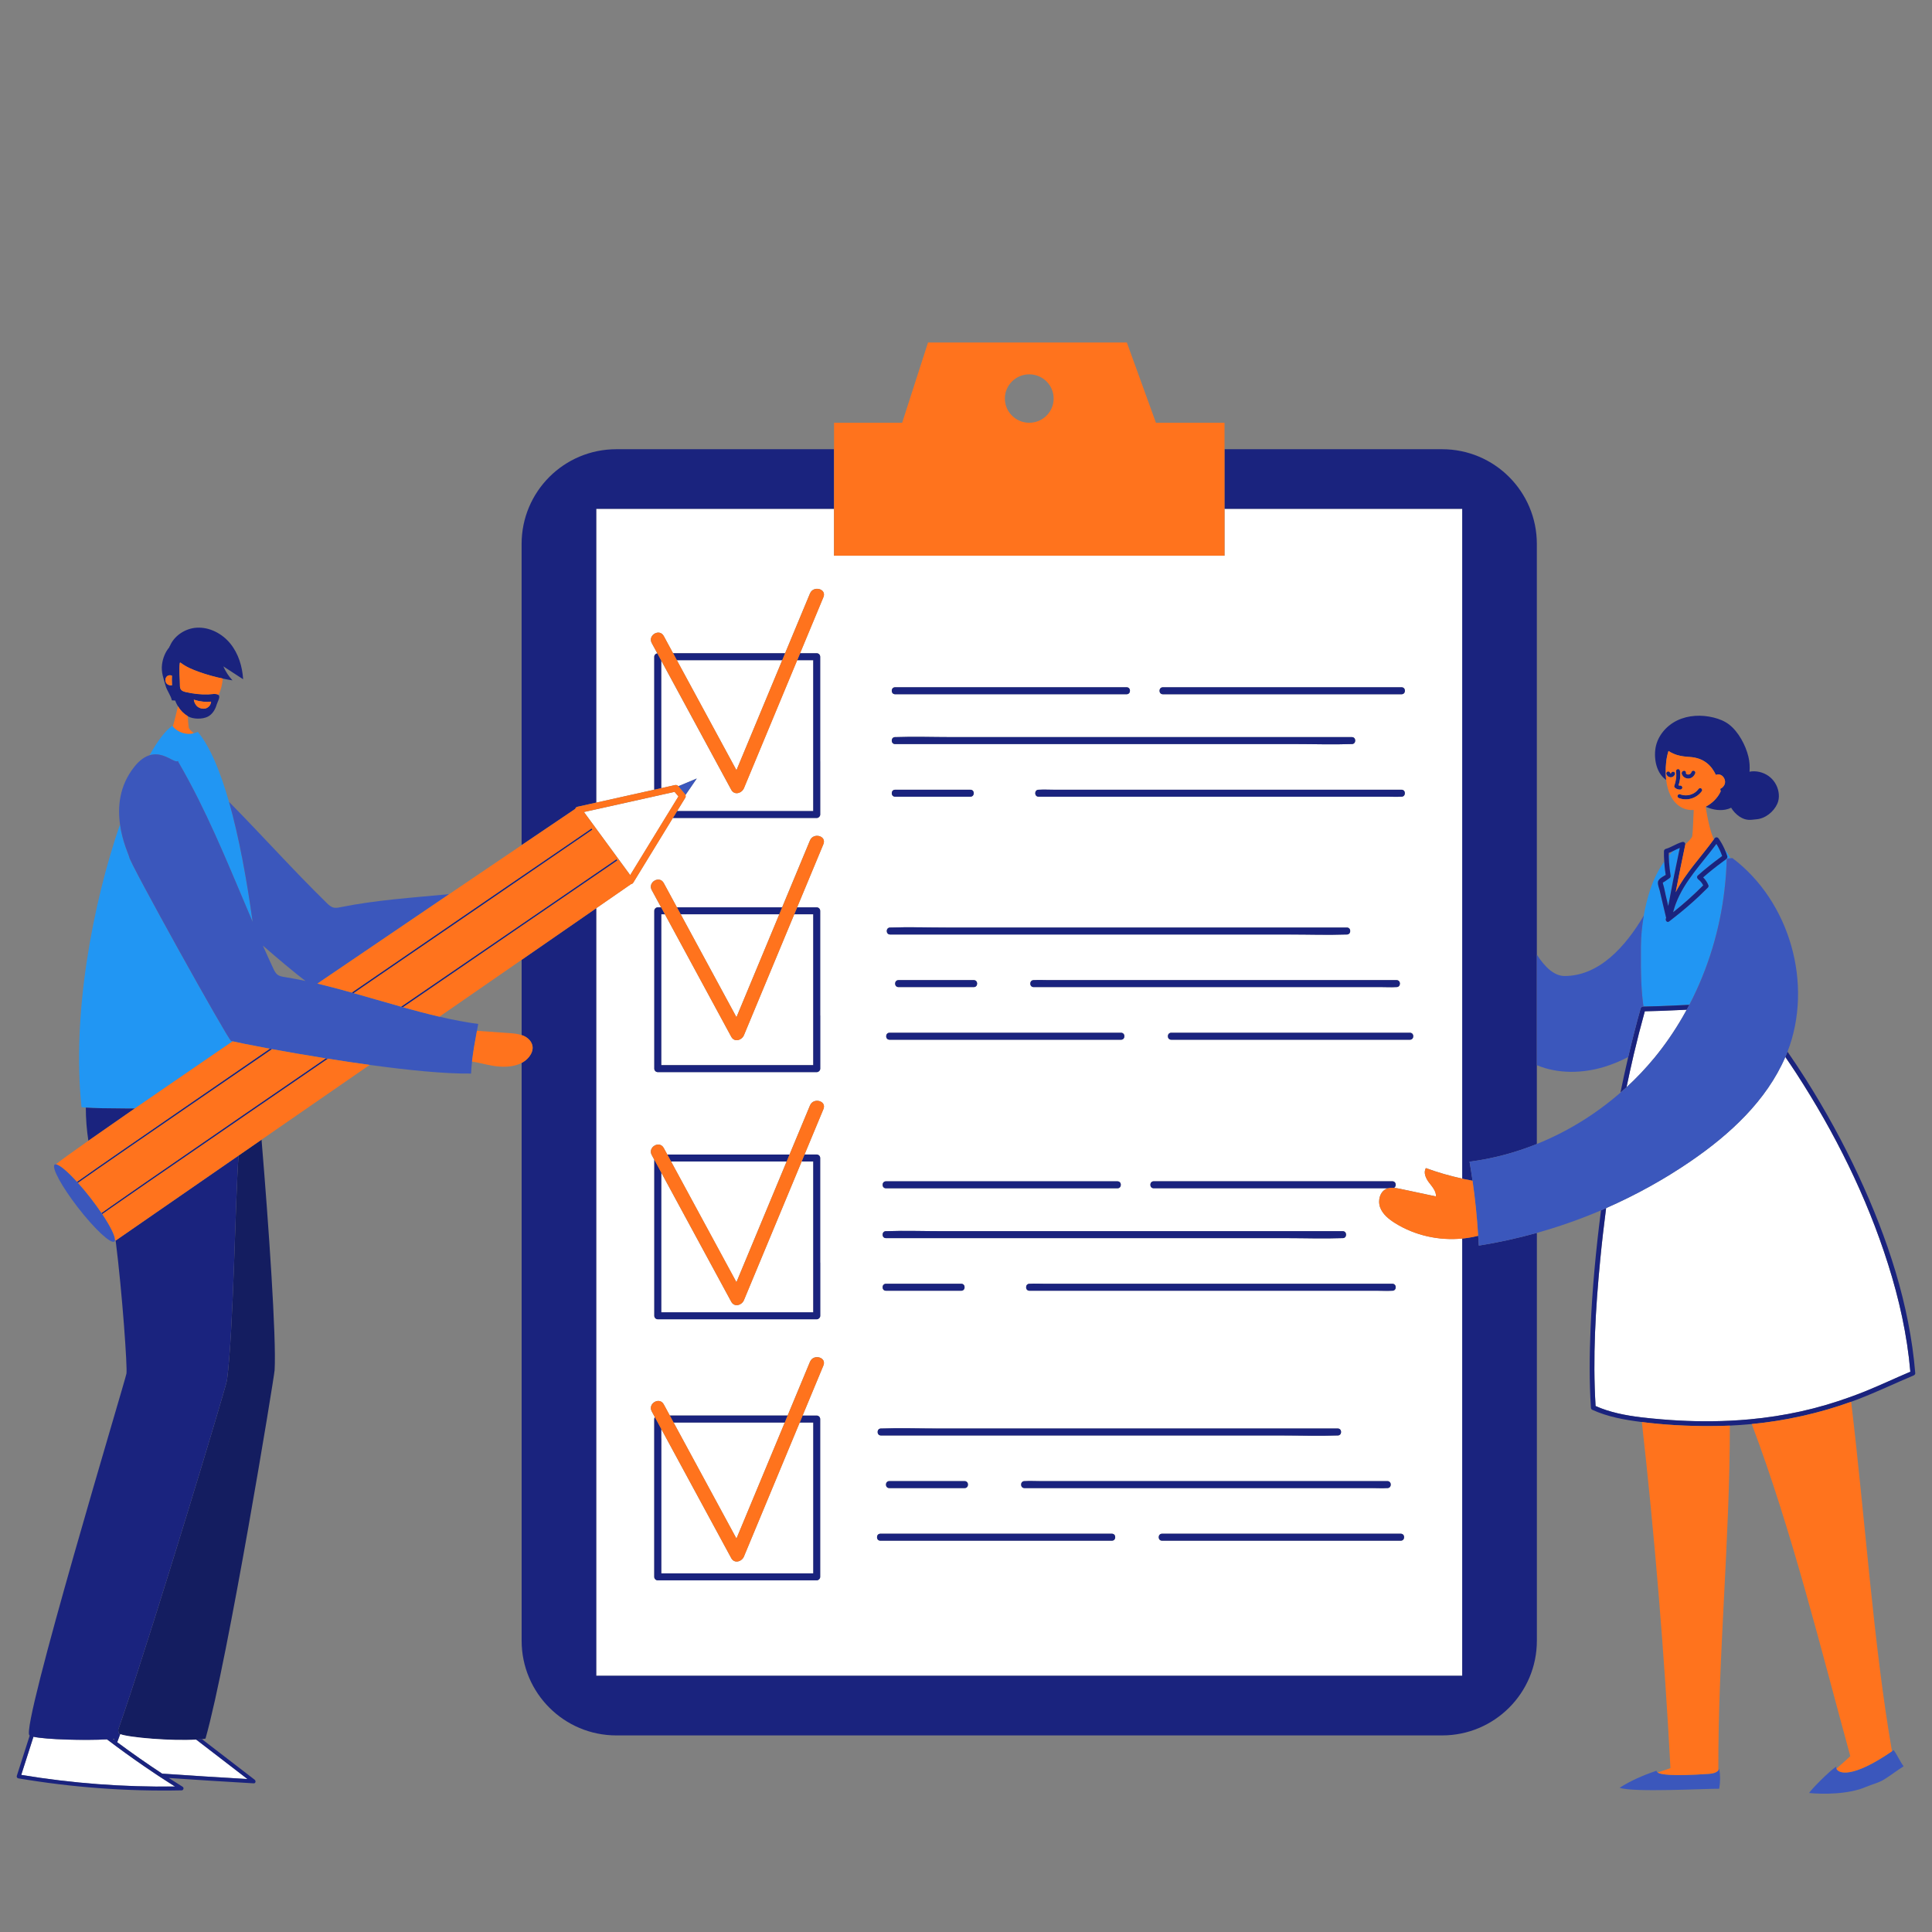 <svg xmlns="http://www.w3.org/2000/svg" id="a" viewBox="0 0 525 525"><rect x="0" y="0" width="525" height="525" fill="#808080" stroke="none"/><g><path d="M71.06,309.7l-6.23,4.31c-.91,11.51-1.36,47.65-3.15,61.05-.23,1.76-19.1,64.27-28.16,90.92-.49,1.45-.96,2.8-1.39,4.03,.01,.38,.05,.67,.11,.85,.03,.11,.07,.19,.12,.23,.07,.05,.18,.1,.3,.15,2.32,.93,14.01,1.92,20.66,1.49,.27-.02,.53-.04,.78-.06,.26-.02,.51-.05,.76-.08,.35-.04,.68-.09,.98-.14,6.07-21.29,18.67-98.18,18.78-100.11,.52-8.69-1.65-39.82-3.55-62.63Z" style="fill:#141d60;"></path><g><path d="M35.11,232.92c-.05-.48-1.84-4.09-2.51-8.89-7.33,21.35-13.13,51.45-10.45,76.82,.28,.05,.68,.09,1.17,.12,2.12,.16,6.09,.23,10.91,.24,.78,0,1.58,0,2.4,0,6.45-4.45,13.96-9.61,22.04-15.13,1.47-1.01,2.96-2.03,4.47-3.05l.08-.06c-.25-.06-.4-.1-.44-.12-.94-.51-27.51-48.26-27.67-49.94Z" style="fill:#2196f3;"></path><path d="M53.75,198.87c-.36,.18-.73,.3-1.12,.39-2.04,.49-4.37-.24-5.68-1.89-.04-.05-.09-.09-.13-.15-1.86,1.29-3.99,4.08-6.19,8.02,1.3-.4,2.5-.26,3.56,.07,.03,0,.05,.02,.08,.03,2.03,.65,3.51,1.97,4.1,1.46l.1,.3c1.04,1.78,2.03,3.58,3,5.39,6.56,12.26,11.7,25.23,17.18,38.04-1.59-11.44-3.69-23.01-6.42-32.62-2.34-8.23-5.14-15.02-8.48-19.04Z" style="fill:#2196f3;"></path><path d="M468.6,230.65c.3,.66,.56,1.33,.78,2.03,.09,.29-.07,.57-.3,.73-.37,.26-.72,.55-1.09,.82-1.79,1.32-3.52,2.7-5.19,4.16,.62,.61,1.09,1.31,1.44,2.16,.09,.21-.02,.48-.17,.63-.74,.76-1.5,1.5-2.27,2.22-2.19,2.07-4.48,4.03-6.86,5.88-.46,.36-.92,.73-1.39,1.09-.6,.45-1.18-.42-.8-.96-.29-1.21-.57-2.43-.86-3.64-.3-1.28-.6-2.55-.9-3.83-.05-.19-.12-.42-.2-.67-.03-.1-.06-.21-.09-.31-.17-.59-.3-1.23-.06-1.68,.21-.4,.64-.73,1.11-1.03,.05-.03,.11-.07,.16-.1,.25-.15,.5-.29,.72-.43-.05-.34-.1-.67-.14-1-.01-.09-.02-.17-.04-.26-.1-.78-.17-1.56-.22-2.34-1.64,2.31-2.9,4.91-3.79,7.6-.76,2.3-1.34,4.66-1.76,7.04-.5,2.82-.77,5.68-.79,8.54-.06,7.96,.11,11.99,.7,16.2,2.95-.04,5.9-.16,8.85-.3,1.21-.06,2.42-.12,3.62-.18,5.08-9.72,8.3-20.41,9.56-31.32,.17-1.43,.3-2.86,.4-4.3,.09-1.37,.16-2.73,.19-4.1l1.04-.1c-.49-.88-1.04-1.74-1.67-2.57Z" style="fill:#2196f3;"></path><path d="M454.91,246.98c-.09,.3-.18,.6-.26,.9,.09-.07,.18-.14,.27-.21,1.29-1.03,2.56-2.09,3.79-3.19,1.41-1.26,2.79-2.56,4.12-3.9-.32-.64-.77-1.2-1.35-1.64-.31-.24-.48-.71-.13-1.02,1.98-1.76,4.06-3.41,6.2-4.98,.15-.11,.29-.22,.44-.33-.39-1.17-.91-2.27-1.57-3.31-.05,.07-.1,.13-.14,.2-3.81,5.12-8.51,9.86-10.81,15.86-.2,.53-.38,1.07-.55,1.62Z" style="fill:#2196f3;"></path><path d="M453.54,234.37c.09,1.18,.23,2.35,.41,3.53,.05,.31-.03,.55-.3,.73-.42,.29-.83,.57-1.24,.86-.51,.35-.67,.22-.49,.77,.3,.93,.46,1.94,.68,2.89l.6,2.54c.04,.16,.08,.33,.12,.49,.03-.17,.07-.34,.1-.52,.41-2.16,.8-4.32,1.23-6.48,.52-2.63,1.07-5.26,1.62-7.89,.03-.12,.05-.25,.08-.37,.04-.18,.07-.36,.11-.55-.59,.25-1.16,.54-1.74,.82-.44,.43-.86,.89-1.26,1.36,0,.49,.03,.97,.06,1.45,0,.12,.01,.23,.02,.35Z" style="fill:#2196f3;"></path></g><g><path d="M179.68,183.75v30.42l3.72-.83c.29-.07,.66-.02,.86,.23l.07,.08,5.01-2.1-3.08,4.49c.09,.24,.1,.5-.05,.74l-1.76,2.87-.46,.75h36.99v-41h-4.37c-4.82,11.59-9.64,23.18-14.46,34.76-.58,1.39-2.59,2.03-3.45,.45-6.34-11.71-12.68-23.42-19.03-35.12v4.25Z" style="fill:#fff;"></path><path d="M212.56,179.4h-28.64l16.2,29.9c4.15-9.97,8.29-19.93,12.44-29.9Z" style="fill:#fff;"></path><path d="M211.76,248.45h-26.79c5.05,9.32,10.1,18.65,15.15,27.97,3.88-9.32,7.76-18.65,11.64-27.97Z" style="fill:#fff;"></path><path d="M215.82,248.45c-4.55,10.94-9.11,21.89-13.66,32.83-.58,1.39-2.59,2.03-3.45,.45l-18.03-33.29h-1v41h41.31v-41h-5.17Z" style="fill:#fff;"></path><path d="M202.16,353.29c-.58,1.39-2.59,2.03-3.45,.45-6.34-11.71-12.68-23.42-19.03-35.12v38h41.31v-41h-3.16c-5.23,12.56-10.45,25.12-15.68,37.68Z" style="fill:#fff;"></path><path d="M213.77,315.62h-31.43c5.92,10.94,11.85,21.88,17.77,32.81,4.55-10.94,9.1-21.88,13.65-32.81Z" style="fill:#fff;"></path><path d="M202.16,422.96c-.58,1.39-2.59,2.03-3.45,.45-6.34-11.71-12.68-23.42-19.03-35.12v39.26h41.31v-41h-3.69c-5.05,12.14-10.1,24.27-15.15,36.41Z" style="fill:#fff;"></path><path d="M213.25,386.55h-30.22c5.7,10.52,11.39,21.03,17.09,31.55,4.38-10.52,8.75-21.03,13.13-31.55Z" style="fill:#fff;"></path><path d="M332.74,151h-106.11v-12.74h-64.61v79.84c5.26-1.17,10.51-2.34,15.77-3.51v-36.13c0-.47,.37-.86,.83-.92-.51-.93-1.01-1.87-1.52-2.8-1.16-2.14,2.1-4.04,3.26-1.91,.84,1.56,1.69,3.12,2.53,4.68h30.45c2.26-5.42,4.51-10.84,6.77-16.27,.92-2.21,4.57-1.24,3.64,1-2.12,5.09-4.23,10.18-6.35,15.26h4.53c.51,0,.94,.43,.94,.94v42.89c0,.26-.1,.46-.24,.6-.01,.02-.03,.04-.04,.06-.02,.02-.04,.03-.07,.05-.15,.13-.34,.23-.6,.23h-39.09c-3.58,5.85-7.17,11.71-10.75,17.56-.16,.26-.38,.38-.62,.42l-9.44,6.53v208.59h235.33v-118.82c-6.32,.62-12.87-.82-18.25-4.19-1.69-1.06-3.35-2.39-4.05-4.25-.7-1.86-.08-4.33,1.76-5.1,.13-.05,.26-.09,.39-.13h-63.69c-1.22,0-1.21-1.89,0-1.89h64.86c1.04,0,1.18,1.38,.44,1.78,.55,.05,1.11,.16,1.65,.27,3.25,.69,6.51,1.38,9.76,2.07,.07-1.43-1-2.62-1.88-3.76-.87-1.14-1.61-2.72-.86-3.94,3.22,1.18,6.52,2.13,9.88,2.86V138.26h-64.61v12.74Zm-108.99,220.05c-1.89,4.54-3.78,9.08-5.66,13.61h3.84c.51,0,.94,.43,.94,.94v42.89c0,.26-.1,.46-.24,.6-.01,.02-.03,.04-.04,.06-.02,.02-.04,.03-.07,.05-.15,.13-.34,.23-.6,.23h-43.2c-.51,0-.94-.43-.94-.94v-42.89c0-.18,.07-.35,.17-.5-.28-.52-.57-1.05-.85-1.57-1.16-2.14,2.1-4.04,3.26-1.91,.55,1.01,1.09,2.02,1.64,3.03h32.03c2.03-4.87,4.05-9.75,6.08-14.62,.92-2.21,4.57-1.24,3.64,1Zm0-69.67c-1.71,4.12-3.43,8.23-5.14,12.35h3.32c.51,0,.94,.43,.94,.94v42.89c0,.26-.1,.46-.24,.6-.01,.02-.03,.04-.04,.06-.02,.02-.04,.03-.07,.05-.15,.13-.34,.23-.6,.23h-43.2c-.51,0-.94-.43-.94-.94v-42.43c-.23-.42-.46-.84-.69-1.27-1.16-2.14,2.1-4.04,3.26-1.91l.96,1.77h33.24c1.85-4.45,3.7-8.9,5.56-13.35,.92-2.21,4.57-1.24,3.64,1Zm0-72.01c-2.38,5.73-4.77,11.46-7.15,17.19h5.33c.51,0,.94,.43,.94,.94v42.89c0,.26-.1,.46-.24,.6-.01,.02-.03,.04-.04,.06-.02,.02-.04,.03-.07,.05-.15,.13-.34,.23-.6,.23h-43.2c-.51,0-.94-.43-.94-.94v-42.89c0-.51,.43-.94,.94-.94h.92l-2.55-4.7c-1.16-2.14,2.1-4.04,3.26-1.91,1.19,2.2,2.39,4.41,3.58,6.61h28.6c2.52-6.07,5.05-12.13,7.57-18.2,.92-2.21,4.57-1.24,3.64,1Zm19.48-42.61h62.91c1.22,0,1.21,1.89,0,1.89h-62.91c-1.22,0-1.21-1.89,0-1.89Zm0,13.54c.07,0,.14,0,.2,0,4.99-.18,10.03,0,15.03,0h108.89c1.22,0,1.21,1.89,0,1.89-.07,0-.14,0-.2,0-4.99,.18-10.03,0-15.03,0h-108.89c-1.22,0-1.21-1.89,0-1.89Zm127.77,14.3h9.84c1.22,0,1.21,1.89,0,1.89-.05,0-.11,0-.16,0-1.27,.08-2.58,0-3.85,0h-94.61c-1.22,0-1.21-1.89,0-1.89,.05,0,.11,0,.16,0,1.27-.08,2.58,0,3.85,0h84.77Zm-127.77,0h20.46c1.22,0,1.21,1.89,0,1.89h-20.46c-1.22,0-1.21-1.89,0-1.89Zm-1.35,37.45c.07,0,.14,0,.2,0,4.99-.18,10.03,0,15.03,0h108.89c1.22,0,1.21,1.89,0,1.89-.07,0-.14,0-.2,0-4.99,.18-10.03,0-15.03,0h-108.89c-1.22,0-1.21-1.89,0-1.89Zm22.74,16.18h-20.46c-1.22,0-1.21-1.89,0-1.89h20.46c1.22,0,1.21,1.89,0,1.89Zm-22.9,12.41h62.91c1.22,0,1.21,1.89,0,1.89h-62.91c-1.22,0-1.21-1.89,0-1.89Zm-.97,40.38h62.91c1.22,0,1.21,1.89,0,1.89h-62.91c-1.22,0-1.21-1.89,0-1.89Zm-1.35,67.17c.07,0,.14,0,.2,0,4.99-.18,10.03,0,15.03,0h108.89c1.22,0,1.21,1.89,0,1.89-.07,0-.14,0-.2,0-4.99,.18-10.03,0-15.03,0h-108.89c-1.22,0-1.21-1.89,0-1.89Zm1.35-39.33h20.46c1.22,0,1.21,1.89,0,1.89h-20.46c-1.22,0-1.21-1.89,0-1.89Zm21.38,55.51h-20.46c-1.22,0-1.21-1.89,0-1.89h20.46c1.22,0,1.21,1.89,0,1.89Zm40.01,14.3h-62.91c-1.22,0-1.21-1.89,0-1.89h62.91c1.22,0,1.21,1.89,0,1.89Zm-13.91-14.3h-9.84c-1.22,0-1.21-1.89,0-1.89,.05,0,.11,0,.16,0,1.27-.08,2.58,0,3.85,0h94.61c1.22,0,1.21,1.89,0,1.89-.05,0-.11,0-.16,0-1.27,.08-2.58,0-3.85,0h-84.77Zm92.41,14.3h-64.86c-1.22,0-1.21-1.89,0-1.89h64.86c1.22,0,1.21,1.89,0,1.89Zm-2.27-69.81c1.22,0,1.21,1.89,0,1.89-.05,0-.11,0-.16,0-1.27,.08-2.58,0-3.85,0h-94.61c-1.22,0-1.21-1.89,0-1.89,.05,0,.11,0,.16,0,1.27-.08,2.58,0,3.85,0h94.61Zm-55.51-14.3h42.01c1.22,0,1.21,1.89,0,1.89-.07,0-.14,0-.2,0-4.99,.18-10.03,0-15.03,0h-108.89c-1.22,0-1.21-1.89,0-1.89,.07,0,.14,0,.2,0,4.99-.18,10.03,0,15.03,0h66.88Zm-32.14-66.33h-9.84c-1.22,0-1.21-1.89,0-1.89,.05,0,.11,0,.16,0,1.27-.08,2.58,0,3.85,0h94.61c1.22,0,1.21,1.89,0,1.89-.05,0-.11,0-.16,0-1.27,.08-2.58,0-3.85,0h-84.77Zm92.41,14.3h-64.86c-1.22,0-1.21-1.89,0-1.89h64.86c1.22,0,1.21,1.89,0,1.89Zm-2.27-95.76c1.22,0,1.21,1.89,0,1.89h-64.86c-1.22,0-1.21-1.89,0-1.89h64.86Z" style="fill:#fff;"></path><path d="M32.66,471.23c-.27,.73-.54,1.46-.81,2.19,3.98,2.97,8.06,5.81,12.21,8.54,7.73,.53,15.46,1.03,23.19,1.47-4.64-3.57-9.29-7.15-13.93-10.72-6.65,.43-18.33-.56-20.66-1.49Z" style="fill:#fff;"></path><path d="M42.81,482.41c-.3-.2-.59-.39-.89-.59-3.54-2.37-7.02-4.82-10.44-7.36-.15-.11-.29-.22-.44-.33-.15-.11-.29-.22-.44-.33-.51-.38-1.01-.76-1.52-1.14-6.01,.32-16.48,.07-19.99-.71-.35,1.11-.71,2.21-1.06,3.32-.75,2.35-1.51,4.7-2.26,7.05,13.81,2.3,27.8,3.35,41.79,3.16-1.29-.81-2.57-1.64-3.85-2.47-.3-.2-.6-.39-.9-.59Z" style="fill:#fff;"></path><path d="M171.26,237.81c.35-.58,.71-1.15,1.06-1.73,2.82-4.6,5.63-9.2,8.45-13.8l.58-.94,.58-.94,2.44-3.98c-.35-.41-.7-.83-1.05-1.24l-2.73,.61-.9,.2-.94,.21-.94,.21c-5.26,1.17-10.51,2.34-15.77,3.51l-.19,.04-.19,.04-2.97,.66c.33,.45,.67,.91,1,1.36,.66,.9,1.31,1.79,1.97,2.69,.06,.09,.13,.17,.19,.26l.19,.26c3.08,4.2,6.15,8.39,9.23,12.59Z" style="fill:#fff;"></path><path d="M513.05,343.48c-5.79-18.34-14.51-35.77-24.97-51.89-.96-1.47-1.95-2.93-2.94-4.38-5.11,11.87-15.07,21.06-25.78,28.38-7.21,4.93-14.9,9.17-22.91,12.69-.6,4.65-1.14,9.3-1.59,13.96-1.28,13.2-2.08,26.58-1.27,39.84,3.85,1.72,8.14,2.55,12.41,3.07,1.87,.23,3.74,.4,5.55,.55,6.17,.52,12.35,.67,18.51,.37,1.82-.09,3.65-.21,5.47-.38,4.64-.43,9.26-1.14,13.84-2.15,4.58-1.01,9.08-2.35,13.49-3.94,1.31-.48,2.62-.97,3.92-1.49,4.16-1.68,8.21-3.6,12.34-5.35-.85-9.95-3.05-19.76-6.06-29.27Z" style="fill:#fff;"></path><path d="M449.54,287.48c2.89-3.5,5.46-7.25,7.72-11.17,.37-.64,.73-1.29,1.09-1.94-.94,.05-1.87,.09-2.81,.13-2.86,.14-5.72,.25-8.58,.3-.04,.14-.07,.28-.11,.42-1.03,3.71-1.99,7.45-2.87,11.2-.71,3-1.37,6-1.99,9.02,2.7-2.48,5.23-5.15,7.55-7.97Z" style="fill:#fff;"></path></g><g><path d="M401.68,335.8c-1.3,.34-2.61,.57-3.95,.72-.06,0-.13,.01-.19,.02-.06,0-.13,.01-.19,.02v118.82H162.02V246.8l-.19,.13-.19,.13-19.89,13.76v20.46c.18,.06,.36,.11,.54,.19,1.22,.54,2.29,1.62,2.43,2.94,.11,.98-.31,1.96-.92,2.74-.57,.72-1.27,1.28-2.05,1.69v157c0,14.22,11.52,25.74,25.74,25.74h224.4c14.22,0,25.74-11.52,25.74-25.74v-110.82c-5.19,1.45-10.46,2.61-15.78,3.46-.04-.89-.11-1.79-.17-2.68Z" style="fill:#1a237e;"></path><path d="M391.89,122.07h-59.15v16.19h64.61v182.04c.06,.01,.13,.02,.19,.04,.06,.01,.13,.02,.19,.04,.8,.17,1.61,.33,2.42,.47-.25-1.73-.52-3.45-.82-5.17,6.29-.81,12.43-2.46,18.29-4.81V147.81c0-14.22-11.52-25.74-25.74-25.74Z" style="fill:#1a237e;"></path><path d="M156.36,219.66c.09-.2,.27-.37,.56-.43,1.1-.24,2.19-.49,3.29-.73l1.43-.32,.19-.04,.19-.04v-79.84h64.61v-16.19h-59.15c-14.22,0-25.74,11.52-25.74,25.74v81.84c7.77-5.26,13.08-8.84,14.52-9.81,.02-.06,.05-.12,.09-.17Z" style="fill:#1a237e;"></path><path d="M222.88,206.9v-28.44c0-.51-.43-.94-.94-.94h-4.53c-.13,.31-.26,.63-.39,.94-.13,.31-.26,.63-.39,.94h4.37v41h-36.99c-.19,.31-.39,.63-.58,.94l-.58,.94h39.09c.26,0,.45-.1,.6-.23,.02-.02,.05-.03,.07-.05,.02-.02,.03-.04,.04-.06,.14-.15,.24-.34,.24-.6v-14.45Z" style="fill:#1a237e;"></path><path d="M179.68,214.17v-34.67l-.05-.09c-.1-.19-.21-.39-.31-.58-.07-.12-.13-.24-.2-.36l-.5-.92c-.46,.06-.83,.45-.83,.92v36.13l.94-.21,.94-.21Z" style="fill:#1a237e;"></path><path d="M193.34,179.4h19.23c.13-.31,.26-.63,.39-.94,.13-.31,.26-.63,.39-.94h-30.45c.17,.31,.34,.63,.51,.94,.17,.31,.34,.63,.51,.94h9.41Z" style="fill:#1a237e;"></path><path d="M222.88,275.95v-28.44c0-.51-.43-.94-.94-.94h-5.33c-.13,.31-.26,.63-.39,.94-.13,.31-.26,.63-.39,.94h5.17v41h-41.31v-41h1c-.17-.31-.34-.63-.51-.94l-.51-.94h-.92c-.51,0-.94,.43-.94,.94v42.89c0,.51,.43,.94,.94,.94h43.2c.26,0,.45-.1,.6-.23,.02-.02,.05-.03,.07-.05,.02-.02,.03-.04,.04-.06,.14-.15,.24-.34,.24-.6v-14.45Z" style="fill:#1a237e;"></path><path d="M184.97,248.45h26.79c.13-.31,.26-.63,.39-.94s.26-.63,.39-.94h-28.6c.17,.31,.34,.63,.51,.94s.34,.63,.51,.94Z" style="fill:#1a237e;"></path><path d="M222.88,343.11v-28.44c0-.51-.43-.94-.94-.94h-3.32c-.13,.31-.26,.63-.39,.94s-.26,.63-.39,.94h3.16v41h-41.31v-38c-.31-.58-.63-1.16-.94-1.74-.31-.58-.63-1.16-.94-1.74v42.43c0,.51,.43,.94,.94,.94h43.2c.26,0,.45-.1,.6-.23,.02-.02,.05-.03,.07-.05,.02-.02,.03-.04,.04-.06,.14-.15,.24-.34,.24-.6v-14.45Z" style="fill:#1a237e;"></path><path d="M193.34,315.62h20.44c.13-.31,.26-.63,.39-.94,.13-.31,.26-.63,.39-.94h-33.24c.17,.31,.34,.63,.51,.94,.17,.31,.34,.63,.51,.94h10.99Z" style="fill:#1a237e;"></path><path d="M193.34,386.55h19.91c.13-.31,.26-.63,.39-.94,.13-.31,.26-.63,.39-.94h-32.03c.17,.31,.34,.63,.51,.94,.17,.31,.34,.63,.51,.94h10.3Z" style="fill:#1a237e;"></path><path d="M179.68,390.89v-2.6c-.31-.58-.63-1.16-.94-1.74h0c-.26-.48-.52-.96-.78-1.44-.1,.15-.17,.31-.17,.5v42.89c0,.51,.43,.94,.94,.94h43.2c.26,0,.45-.1,.6-.23,.02-.02,.05-.03,.07-.05,.02-.02,.03-.04,.04-.06,.14-.15,.24-.34,.24-.6v-42.89c0-.51-.43-.94-.94-.94h-3.84c-.13,.31-.26,.63-.39,.94-.13,.31-.26,.63-.39,.94h3.69v41h-41.31v-36.66Z" style="fill:#1a237e;"></path><path d="M243.24,188.65h62.91c1.21,0,1.22-1.89,0-1.89h-62.91c-1.21,0-1.22,1.89,0,1.89Z" style="fill:#1a237e;"></path><path d="M316,188.65h64.86c1.21,0,1.22-1.89,0-1.89h-64.86c-1.21,0-1.22,1.89,0,1.89Z" style="fill:#1a237e;"></path><path d="M241.72,282.53h62.91c1.21,0,1.22-1.89,0-1.89h-62.91c-1.21,0-1.22,1.89,0,1.89Z" style="fill:#1a237e;"></path><path d="M383.13,280.64h-64.86c-1.21,0-1.22,1.89,0,1.89h64.86c1.21,0,1.22-1.89,0-1.89Z" style="fill:#1a237e;"></path><path d="M243.24,202.19h108.89c5,0,10.03,.18,15.03,0,.07,0,.14,0,.2,0,1.21,0,1.22-1.89,0-1.89h-108.89c-5,0-10.03-.18-15.03,0-.07,0-.14,0-.2,0-1.21,0-1.22,1.89,0,1.89Z" style="fill:#1a237e;"></path><path d="M243.24,216.49h20.46c1.21,0,1.22-1.89,0-1.89h-20.46c-1.21,0-1.22,1.89,0,1.89Z" style="fill:#1a237e;"></path><path d="M380.69,216.49c.05,0,.11,0,.16,0,1.21,0,1.22-1.89,0-1.89h-94.61c-1.27,0-2.58-.08-3.85,0-.05,0-.11,0-.16,0-1.21,0-1.22,1.89,0,1.89h94.61c1.27,0,2.58,.08,3.85,0Z" style="fill:#1a237e;"></path><path d="M241.88,253.94h108.89c5,0,10.03,.18,15.03,0,.07,0,.14,0,.2,0,1.21,0,1.22-1.89,0-1.89h-108.89c-5,0-10.03-.18-15.03,0-.07,0-.14,0-.2,0-1.21,0-1.22,1.89,0,1.89Z" style="fill:#1a237e;"></path><path d="M246.69,266.34h-2.54c-1.21,0-1.22,1.89,0,1.89h20.46c1.21,0,1.22-1.89,0-1.89h-17.93Z" style="fill:#1a237e;"></path><path d="M317.71,266.34h-32.82c-1.27,0-2.58-.08-3.85,0-.05,0-.11,0-.16,0-1.21,0-1.22,1.89,0,1.89h94.61c1.27,0,2.58,.08,3.85,0,.05,0,.11,0,.16,0,1.21,0,1.22-1.89,0-1.89h-61.79Z" style="fill:#1a237e;"></path><path d="M240.75,322.9h62.91c1.21,0,1.22-1.89,0-1.89h-62.91c-1.21,0-1.22,1.89,0,1.89Z" style="fill:#1a237e;"></path><path d="M313.51,322.9h63.69c.52-.14,1.06-.16,1.61-.11,.74-.4,.6-1.78-.44-1.78h-64.86c-1.21,0-1.22,1.89,0,1.89Z" style="fill:#1a237e;"></path><path d="M239.23,418.66h62.91c1.21,0,1.22-1.89,0-1.89h-62.91c-1.21,0-1.22,1.89,0,1.89Z" style="fill:#1a237e;"></path><path d="M315.78,418.66h64.86c1.21,0,1.22-1.89,0-1.89h-64.86c-1.21,0-1.22,1.89,0,1.89Z" style="fill:#1a237e;"></path><path d="M240.75,336.45h108.89c5,0,10.03,.18,15.03,0,.07,0,.14,0,.2,0,1.21,0,1.22-1.89,0-1.89h-108.89c-5,0-10.03-.18-15.03,0-.07,0-.14,0-.2,0-1.21,0-1.22,1.89,0,1.89Z" style="fill:#1a237e;"></path><path d="M240.75,350.74h20.46c1.21,0,1.22-1.89,0-1.89h-20.46c-1.21,0-1.22,1.89,0,1.89Z" style="fill:#1a237e;"></path><path d="M316.57,348.85h-32.82c-1.27,0-2.58-.08-3.85,0-.05,0-.11,0-.16,0-1.21,0-1.22,1.89,0,1.89h94.61c1.27,0,2.58,.08,3.85,0,.05,0,.11,0,.16,0,1.21,0,1.22-1.89,0-1.89h-61.79Z" style="fill:#1a237e;"></path><path d="M239.39,390.07h108.89c5,0,10.03,.18,15.03,0,.07,0,.14,0,.2,0,1.21,0,1.22-1.89,0-1.89h-108.89c-5,0-10.03-.18-15.03,0-.07,0-.14,0-.2,0-1.21,0-1.22,1.89,0,1.89Z" style="fill:#1a237e;"></path><path d="M244.2,402.48h-2.54c-1.21,0-1.22,1.89,0,1.89h20.46c1.21,0,1.22-1.89,0-1.89h-17.93Z" style="fill:#1a237e;"></path><path d="M315.22,402.48h-32.82c-1.27,0-2.58-.08-3.85,0-.05,0-.11,0-.16,0-1.21,0-1.22,1.89,0,1.89h94.61c1.27,0,2.58,.08,3.85,0,.05,0,.11,0,.16,0,1.21,0,1.22-1.89,0-1.89h-61.79Z" style="fill:#1a237e;"></path><path d="M54.86,472.58c-.24,.03-.49,.05-.76,.08-.25,.02-.51,.04-.78,.06,4.64,3.57,9.29,7.15,13.93,10.72-7.73-.45-15.46-.94-23.19-1.47-4.15-2.73-8.22-5.58-12.21-8.54,.27-.73,.54-1.46,.81-2.19-.12-.05-.23-.1-.3-.15-.05-.04-.09-.12-.12-.23-.06-.18-.09-.47-.11-.85,.43-1.23,.9-2.57,1.39-4.03,9.06-26.65,27.93-89.16,28.16-90.92,1.79-13.4,2.24-49.54,3.15-61.05l-22.56,15.6-10.84,7.5h0c1.82,14.39,3.22,34.7,2.93,36.16-.47,2.43-28.82,96.25-26.36,98.29,.02,.02,.06,.03,.08,.05-.23,.71-.46,1.43-.69,2.14-.94,2.95-1.89,5.9-2.83,8.84-.08,.25,.1,.6,.37,.65,14.67,2.48,29.54,3.58,44.42,3.27,.53-.01,.71-.71,.27-.98-1.26-.78-2.5-1.57-3.75-2.38,7.68,.52,15.37,1.01,23.06,1.45,.58,.03,.64-.7,.27-.98-4.78-3.68-9.56-7.36-14.34-11.04Zm-49.09,9.73c.75-2.35,1.51-4.7,2.26-7.05,.35-1.11,.71-2.21,1.06-3.32,3.51,.78,13.98,1.03,19.99,.71,.5,.38,1.01,.76,1.52,1.14,.15,.11,.29,.22,.44,.33,.15,.11,.29,.22,.44,.33,3.42,2.54,6.9,5,10.44,7.36,.3,.2,.59,.39,.89,.59,.3,.2,.6,.39,.9,.59,1.27,.84,2.56,1.66,3.85,2.47-13.99,.19-27.99-.86-41.79-3.16Zm25.3-9.8l-.09,.26c-.1-.07-.2-.15-.3-.22,.14-.01,.26-.02,.39-.04Z" style="fill:#1a237e;"></path><path d="M34.22,302.89c.79-.54,1.59-1.1,2.41-1.67-.82,0-1.62,0-2.4,0-4.83-.02-8.8-.09-10.91-.24,0,3.02,.24,6.09,.7,9.02,2.86-2.01,6.3-4.41,10.21-7.11Z" style="fill:#1a237e;"></path><path d="M46.7,190.32c.47,.04,.66,.03,.91,.05,.13,.34,.26,.67,.42,.98,.11,.21,.22,.38,.33,.57,.67,1.12,1.47,1.95,2.65,2.69h0c1.37,.86,4.03,.88,5.47,.13,1.25-.65,2.03-1.95,2.41-3.3,.22-.78,1.09-2.03,.49-2.59h0c-.53-.49-2.14-.17-2.86-.15-2.03,.05-4.06-.17-6.04-.64-.5-.12-1.04-.28-1.33-.7-.24-.35-.26-.81-.26-1.23,.01-1.72-.3-4.16-.03-5.98,.05-.04,.1-.08,.15-.11,.02,.02,.04,.04,.07,.05,1.47,1.13,3.21,1.87,4.97,2.49,2.12,.75,4.29,1.36,6.49,1.82,.87,.18,1.75,.35,2.63,.48-1.03-1.12-1.87-2.41-2.48-3.8,1.79,1.17,3.59,2.33,5.38,3.5-.22-3.48-1.28-6.98-3.48-9.69-2.2-2.71-5.65-4.53-9.15-4.32-3.16,.19-6.21,2.24-7.34,5.13,0,.02,.01,.04,.02,.06-.02,.03-.05,.05-.07,.08,.02-.05,.04-.09,.05-.14-.01-.05-.03-.1-.04-.15l-.09,.38c-1.08,1.29-1.73,2.95-1.94,4.63-.28,2.15,.43,3.84,1.01,5.93,.3,1.09,1.49,2.72,1.66,3.83Zm10.66,.34c0,.3-.09,.59-.23,.84-.23,.43-.62,.77-1.08,.95-.43,.16-.9,.17-1.35,.06-.32-.08-.63-.2-.9-.39-.64-.46-1.04-1.21-1.13-1.99,1.71,.53,3.27,.7,4.69,.53Zm-12.07-6.8c.06-.06,.12-.12,.19-.17,.19-.13,.41-.19,.64-.2,.21,0,.42,.03,.61,.11v.06c-.03,.73-.04,1.46,0,2.19,0,.12,.02,.24,.02,.36-.41,.07-.85,0-1.19-.22-.15-.1-.29-.22-.39-.37-.07-.1-.12-.21-.16-.33-.17-.48-.07-1.06,.27-1.43Z" style="fill:#1a237e;"></path><path d="M26.03,318.04c2.48-1.72,5.6-3.88,9.24-6.39,4.42-3.05,9.6-6.61,15.29-10.52,5.69-3.91,11.9-8.17,18.37-12.61l.18-.12c1.05-.72,2.11-1.45,3.17-2.18,.55-.38,1.1-.75,1.65-1.13-.2-.04-.4-.07-.59-.11-.36,.25-.73,.5-1.09,.75-1.08,.74-2.14,1.47-3.19,2.19l-.13,.09c-7.14,4.9-13.5,9.27-19.1,13.13-5.67,3.9-10.56,7.27-14.65,10.1-3.76,2.6-6.85,4.74-9.27,6.43-2.21,1.54-3.86,2.7-4.95,3.48,.08,.09,.17,.18,.25,.28,1.08-.77,2.72-1.91,4.84-3.38Z" style="fill:#1a237e;"></path><path d="M141.75,238.63c9.66-6.61,16.52-11.3,18.58-12.72,.37-.26,.6-.41,.65-.44l-.12-.17-.12-.17h0c-.22,.15-.43,.3-.65,.45-6.33,4.33-12.44,8.51-18.34,12.54-1.43,.98-2.85,1.95-4.26,2.91-12.77,8.74-24.52,16.78-35.23,24.12-2.28,1.56-4.51,3.09-6.69,4.59,.18,.05,.36,.1,.53,.15,2.4-1.65,4.8-3.29,7.17-4.92,12.95-8.87,25.3-17.33,35.23-24.12,1.11-.76,2.19-1.5,3.24-2.22Z" style="fill:#1a237e;"></path><path d="M72.93,298.28c-.91,.63-1.81,1.24-2.7,1.85-.35,.24-.71,.49-1.06,.73-.81,.56-1.62,1.11-2.41,1.65-11.37,7.81-20.36,14.01-26.97,18.58-4.25,2.94-7.51,5.2-9.77,6.8-1.01,.71-1.82,1.28-2.44,1.73,.07,.1,.14,.21,.21,.31,.59-.42,1.36-.96,2.31-1.62,2.33-1.62,5.69-3.95,9.85-6.83,7.02-4.85,16.31-11.24,26.69-18.36,1.09-.75,2.19-1.5,3.3-2.27,.11-.08,.23-.15,.34-.23,.88-.61,1.77-1.22,2.67-1.83,5.23-3.59,10.66-7.32,16.16-11.09-.2-.03-.41-.06-.61-.1-5.56,3.81-10.75,7.37-15.57,10.68Z" style="fill:#1a237e;"></path><path d="M145.14,249.31c6.84-4.68,12.53-8.58,16.5-11.29l.19-.13c.06-.04,.13-.09,.19-.13,2.11-1.44,3.69-2.53,4.66-3.19,.27-.18,.48-.33,.65-.45l.08-.05,.36-.25-.23-.34-.37,.25-.08,.05c-.22,.15-.43,.3-.65,.45-1.48,1.01-2.95,2.02-4.41,3.02l-.19,.13-.19,.13c-5.71,3.91-11.25,7.69-16.6,11.36-1.1,.76-2.2,1.51-3.29,2.25-4.21,2.88-8.31,5.69-12.29,8.41-7.2,4.93-14.03,9.61-20.49,14.03,.18,.05,.35,.1,.53,.15,7.33-5.02,14.48-9.92,21.12-14.47,3.91-2.68,7.64-5.23,11.12-7.62,1.16-.79,2.29-1.57,3.39-2.32Z" style="fill:#1a237e;"></path><path d="M452.77,211.95c-.08-.66-.12-1.33-.13-1.98-.04-1.98,.14-4.01,.75-5.89,.78,.51,1.74,.91,2.38,1.1,1.1,.32,2.26,.45,3.41,.52,3.75,.24,5.86,2.25,7.09,4.87,.39-.14,.82-.17,1.21-.03,.41,.15,.74,.44,.96,.81,.26,.43,.39,.95,.3,1.45-.09,.5-.38,.93-.78,1.25-.16,.12-.33,.22-.51,.31,.05,.22,.09,.45,.13,.67-.02,.04-.03,.08-.05,.12-.82,1.73-2.3,3.18-4.02,4.06,.09,.04,.17,.09,.26,.12,1.84,.77,3.94,1.09,5.84,.49,.28-.09,.55-.21,.81-.33,.54,.94,1.37,1.79,2.23,2.38,1.89,1.29,3.25,.88,4.6,.77,2.44-.19,4.7-2,5.71-4.21,.36-.79,.48-1.68,.42-2.54-.12-1.77-.97-3.49-2.32-4.65-1.35-1.16-3.18-1.76-4.97-1.63-.22,.02-.45,.05-.67,.11,.1-1.36,.03-2.72-.32-4.15-.75-3.08-2.69-6.71-5.21-8.67-1.25-.97-2.76-1.55-4.29-1.93-3.24-.79-6.78-.65-9.79,.78-3.01,1.44-5.41,4.26-5.94,7.53-.5,3.1,.32,6.93,2.9,8.66Z" style="fill:#1a237e;"></path><path d="M454.96,213.5c-.07,.17,0,.41,.14,.53,.37,.32,.83,.51,1.31,.52,.06,0,.13,0,.19,0,.29-.03,.55-.23,.55-.55,0-.27-.25-.57-.55-.55-.17,.02-.33,0-.48-.05,.42-1.25,.57-2.58,.4-3.89-.04-.29-.22-.55-.55-.55-.27,0-.58,.25-.55,.55,.18,1.35,.01,2.7-.48,3.97h0Z" style="fill:#1a237e;"></path><path d="M454.11,210.07s-.02,.02-.03,.03c-.01,0-.03,.02-.04,.02h-.04s-.01,.01-.02,.01h-.03s-.03-.02-.04-.03l-.03-.03s-.02-.03-.03-.05h0c-.03-.14-.13-.26-.25-.33-.12-.07-.29-.1-.42-.06-.28,.09-.46,.38-.38,.67,.06,.23,.2,.45,.38,.6,.14,.11,.25,.18,.42,.24,.11,.04,.23,.06,.35,.07,.12,0,.25-.01,.36-.04,.12-.03,.24-.08,.34-.15,.1-.07,.2-.14,.28-.24,.11-.14,.18-.25,.24-.42,.05-.12,0-.31-.06-.42-.07-.11-.2-.22-.33-.25-.14-.03-.3-.02-.42,.06l-.11,.09c-.05,.05-.08,.11-.1,.18l-.02,.02,.03-.07s-.03,.06-.05,.09Zm0,.02h0Zm.03-.04s-.01,.02-.02,.03h0l.02-.03Z" style="fill:#1a237e;"></path><path d="M458.48,210.42s-.02,0-.04-.01h0s.02,0,.03,.01Z" style="fill:#1a237e;"></path><path d="M459.26,210.29s.01-.02,.02-.02c0,0-.02,.01-.03,.03h0Z" style="fill:#1a237e;"></path><path d="M457.62,209.43c-.45,.02-.71,.44-.62,.86,.06,.24,.19,.46,.35,.64,.3,.36,.75,.57,1.22,.62,.96,.12,1.8-.59,2.11-1.45,.1-.27-.11-.61-.38-.67-.31-.07-.57,.09-.67,.38,0,.02-.01,.04-.02,.05,0,0,0,0,0,0,0,.01-.02,.03-.02,.03-.03,.06-.07,.12-.11,.18h0s-.04,.06-.06,.08c-.03,.03-.08,.07-.12,.11,.01,0,.01,0-.02,.02h0s-.05,.04-.08,.05c-.03,.02-.07,.04-.1,.05-.02,.01-.12,.04-.04,.02,.08-.02-.02,0-.04,.01-.04,.01-.07,.02-.11,.03h-.09c-.05,.02-.11,0-.16,0h-.02s-.06-.02-.09-.03c-.01,0-.04-.01-.06-.02,.02,0,.02,.02-.03,0h0c-.06-.03-.11-.06-.17-.1-.02-.02-.04-.03-.06-.05-.03-.02-.05-.05-.07-.08h0v-.02c0-.06,.03-.12,.02-.19-.01-.29-.24-.56-.55-.55Zm.25,1.02h0Z" style="fill:#1a237e;"></path><path d="M456.53,215.83c-.28-.11-.6,.12-.67,.38-.08,.31,.1,.57,.38,.67,1.16,.44,2.38,.44,3.5,.08,1.07-.35,2.04-1.03,2.73-1.98,.17-.24,.04-.61-.2-.75-.28-.16-.57-.04-.75,.2-.72,1-1.82,1.56-2.98,1.68-.67,.07-1.36-.02-2.02-.27Z" style="fill:#1a237e;"></path><path d="M469.08,233.42c.23-.16,.39-.44,.3-.73-.21-.7-.48-1.37-.78-2.03-.44-.98-.96-1.92-1.59-2.81-.3-.42-.83-.42-1.12,0-.06,.08-.12,.16-.17,.24-3.43,4.77-7.69,9.14-10.36,14.37,.83-4.3,1.69-8.59,2.6-12.88,0-.03,0-.05,0-.07,0,0,0-.01,0-.02,0-.01,0-.03,0-.04,0-.15-.03-.28-.11-.39-.12-.19-.32-.31-.58-.28-.03,0-.06,0-.09,0,0,0-.02,0-.03,0-.04,.01-.08,.02-.11,.04-.02,0-.03,.01-.05,.02-1.52,.44-2.83,1.41-4.35,1.84-.28,.08-.47,.34-.48,.63-.02,.96,.01,1.9,.08,2.84,.05,.78,.13,1.56,.22,2.34,.01,.09,.02,.17,.04,.26,.04,.33,.09,.67,.14,1-.23,.14-.47,.28-.72,.43-.05,.03-.11,.07-.16,.1-.47,.3-.9,.63-1.11,1.03-.24,.45-.11,1.09,.06,1.68,.03,.11,.06,.21,.09,.31,.08,.25,.15,.47,.2,.67,.3,1.28,.6,2.55,.9,3.83,.29,1.21,.57,2.43,.86,3.64-.38,.54,.2,1.41,.8,.96,.47-.35,.93-.72,1.39-1.09,2.38-1.85,4.67-3.81,6.86-5.88,.77-.73,1.53-1.47,2.27-2.22,.15-.15,.25-.42,.17-.63-.35-.85-.82-1.55-1.44-2.16,1.67-1.46,3.4-2.85,5.19-4.16,.37-.27,.72-.56,1.09-.82Zm-16.47,9.74c-.22-.95-.38-1.96-.68-2.89-.18-.55-.03-.42,.49-.77,.42-.29,.83-.57,1.24-.86,.26-.18,.35-.43,.3-.73-.18-1.18-.32-2.36-.41-3.53,0-.12-.01-.23-.02-.35-.03-.48-.05-.97-.06-1.45,0-.27,0-.54,0-.81,.43-.16,.85-.35,1.26-.55,.58-.28,1.15-.58,1.74-.82-.04,.18-.07,.36-.11,.55-.03,.12-.05,.25-.08,.37-.55,2.63-1.1,5.26-1.62,7.89-.43,2.16-.83,4.32-1.23,6.48-.03,.17-.07,.34-.1,.52-.04-.16-.08-.33-.12-.49l-.6-2.54Zm8.74-5.23c-.34,.31-.18,.78,.13,1.02,.58,.44,1.03,.99,1.35,1.64-1.33,1.34-2.71,2.64-4.12,3.9-1.23,1.1-2.5,2.16-3.79,3.19-.09,.07-.18,.14-.27,.21,.08-.31,.17-.61,.26-.9,.16-.55,.34-1.09,.55-1.62,2.3-5.99,7-10.73,10.81-15.86,.05-.07,.1-.13,.14-.2,.65,1.04,1.17,2.14,1.57,3.31-.15,.11-.29,.22-.44,.33-2.14,1.57-4.22,3.21-6.2,4.98Z" style="fill:#1a237e;"></path><path d="M505.05,319.5c-4.2-9.04-9.02-17.81-14.35-26.23-1.6-2.54-3.27-5.03-4.97-7.5-.09,.24-.19,.47-.28,.7-.08,.19-.15,.38-.23,.57-.02,.06-.05,.11-.08,.17,.99,1.45,1.98,2.91,2.94,4.38,10.46,16.11,19.17,33.55,24.97,51.89,3.01,9.51,5.21,19.32,6.06,29.27-4.13,1.75-8.18,3.67-12.34,5.35-1.3,.52-2.6,1.02-3.92,1.49-4.41,1.6-8.91,2.93-13.49,3.94-4.58,1.01-9.2,1.72-13.84,2.15-1.82,.17-3.64,.3-5.47,.38-6.16,.3-12.34,.15-18.51-.37-1.82-.15-3.68-.33-5.55-.55-4.27-.52-8.56-1.35-12.41-3.07-.81-13.26-.01-26.63,1.27-39.84,.45-4.66,.99-9.32,1.59-13.96-.23,.1-.46,.21-.69,.31-.23,.1-.46,.2-.69,.3-1.38,10.67-2.39,21.39-2.84,32.13-.3,7.16-.37,14.35,.09,21.5,.01,.21,.11,.46,.32,.56,4.2,1.94,8.9,2.78,13.51,3.35,.74,.09,1.48,.18,2.21,.26,6.25,.69,12.56,.92,18.84,.8,.95-.02,1.91-.05,2.86-.09,1.99-.09,3.97-.23,5.96-.42,9.2-.9,18.3-2.92,27-6.05,.64-.23,1.28-.46,1.92-.71,5.1-1.95,10.01-4.32,15.04-6.43,.25-.1,.5-.32,.48-.63-1.52-18.64-7.55-36.77-15.4-53.65Z" style="fill:#1a237e;"></path><path d="M441.99,295.45c.63-3.01,1.29-6.02,1.99-9.02,.88-3.75,1.84-7.49,2.87-11.2,.04-.14,.07-.28,.11-.42,2.86-.05,5.72-.16,8.58-.3,.94-.04,1.87-.08,2.81-.13,.12-.23,.25-.46,.37-.69,.12-.22,.24-.44,.35-.65-1.21,.06-2.42,.13-3.62,.18-2.95,.14-5.9,.26-8.85,.3-.04,0-.09,0-.13,0-.12,0-.21,.03-.3,.08-.15,.07-.27,.2-.33,.4-1.24,4.38-2.35,8.8-3.39,13.23-.75,3.21-1.45,6.43-2.11,9.66,.28-.24,.55-.48,.82-.72,.27-.24,.55-.47,.82-.72Z" style="fill:#1a237e;"></path></g><g><path d="M435.88,289.93c2.28-.69,4.46-1.62,6.57-2.69,1.03-4.44,2.15-8.85,3.39-13.23,.06-.2,.18-.33,.33-.4,.08-.04,.18-.07,.3-.08,.04,0,.09,0,.13,0-.59-4.21-.76-8.24-.7-16.2,.02-2.86,.29-5.72,.79-8.54-5,8.5-12.18,16.43-21.54,16.43-2.7,0-5.25-2.25-7.52-5.8v30.04c5.66,2.37,12.32,2.26,18.25,.47Z" style="fill:#3b57bc;"></path><path d="M186.07,215.71c.08,.1,.14,.21,.19,.33l3.08-4.49-5.01,2.1c.58,.69,1.16,1.38,1.74,2.06Z" style="fill:#3b57bc;"></path><path d="M27.58,329.61c-.86-1.27-1.83-2.62-2.9-4-1.19-1.54-2.38-2.95-3.49-4.19-.08-.09-.17-.19-.25-.28-2.58-2.83-4.76-4.66-5.72-4.75-.14-.01-.27,0-.36,.07-.95,.73,1.91,6,6.39,11.77s8.88,9.87,9.83,9.14c.12-.09,.18-.26,.18-.5,0-1.12-1.32-3.75-3.46-6.97-.07-.1-.14-.2-.21-.31Z" style="fill:#3b57bc;"></path><path d="M109.5,273.71c-.18-.05-.35-.1-.53-.15-4.29-1.2-8.59-2.48-12.87-3.68-.18-.05-.36-.1-.53-.15-2.75-.77-5.49-1.51-8.19-2.17-.38-.09-.76-.18-1.14-.27,12.47-8.48,24.93-16.93,35.82-24.31-9.89,.94-19.83,1.58-29.54,3.54-.64,.13-1.3,.26-1.93,.09-.72-.19-1.28-.72-1.81-1.24-9.1-8.9-17.6-18.42-26.54-27.47,2.73,9.61,4.83,21.17,6.42,32.62-5.48-12.81-10.62-25.78-17.18-38.04-.97-1.81-1.96-3.61-3-5.39l-.1-.3c-.59,.5-2.07-.81-4.1-1.46-.03,0-.05-.02-.08-.03-1.06-.33-2.26-.46-3.56-.07-1.31,.4-2.72,1.34-4.17,3.18-4.1,5.17-4.51,10.95-3.86,15.61,.67,4.8,2.46,8.41,2.51,8.89,.17,1.68,26.73,49.43,27.67,49.94,.03,.02,.19,.06,.44,.12,1.13,.27,4.39,.94,8.95,1.79,.38,.07,.76,.14,1.16,.22,.19,.04,.39,.07,.59,.11,4.16,.76,9.19,1.64,14.58,2.5,.2,.03,.41,.06,.61,.1,3.68,.59,7.51,1.16,11.34,1.69,10.26,1.41,20.48,2.45,27.55,2.35,.04-1.04,.13-2.14,.26-3.27,.32-2.76,.85-5.68,1.34-8.34,.12-.64,.23-1.26,.34-1.87-3.45-.45-6.97-1.14-10.55-1.97-3.27-.76-6.57-1.63-9.9-2.56Zm-26.48-7.14c-1.91-.41-3.81-.77-5.68-1.07-.64-.1-1.31-.21-1.84-.58-.61-.42-.95-1.12-1.26-1.79-.96-2.05-1.89-4.11-2.81-6.18,3.35,2.94,8.67,7.43,11.58,9.62Z" style="fill:#3b57bc;"></path><path d="M466.94,481.07c-.55,.66-1.58,.89-2.49,.95-10.5,.73-13.26,.14-14-.35-.38-.25-.23-.47-.31-.49-3.54,1.19-7.08,2.72-10.02,4.62,3.45,1.34,23.88,.21,27.05,.27,.32-1.79,.33-3.63,.02-5.42-.06,.16-.15,.29-.26,.41Z" style="fill:#3b57bc;"></path><path d="M514.59,475.57c-.16,.11-.31,.21-.46,.32-10.97,7.53-14.55,5.98-15.09,4.75-.11-.26-.09-.51,.03-.65-2.03,1.29-7.09,6.49-7.46,7.24,3.67,.36,10.68,.41,15.48-1.67,1.6-.69,3.41-1.08,4.89-2,1.74-1.08,3.56-2.5,5.3-3.58-1.02-1.4-1.67-3-2.69-4.4Z" style="fill:#3b57bc;"></path><path d="M470.74,233.17l-.48,.05-1.04,.1c-.03,1.37-.1,2.73-.19,4.1-.1,1.44-.24,2.87-.4,4.3-1.26,10.91-4.48,21.59-9.56,31.32-.11,.22-.23,.44-.35,.65-.12,.23-.24,.46-.37,.69-.35,.65-.72,1.3-1.09,1.94-2.27,3.92-4.84,7.66-7.72,11.17-2.33,2.82-4.86,5.49-7.55,7.97-.27,.25-.55,.48-.82,.72-.27,.24-.55,.48-.82,.72-6.73,5.87-14.44,10.63-22.72,13.96-5.86,2.36-12.01,4.01-18.29,4.81,.3,1.72,.57,3.45,.82,5.17,.72,4.96,1.22,9.96,1.53,14.96,.06,.89,.13,1.78,.17,2.68,5.32-.85,10.59-2.01,15.78-3.46,5.94-1.66,11.77-3.71,17.45-6.13,.23-.1,.46-.2,.69-.3,.23-.1,.46-.21,.69-.31,8.01-3.51,15.7-7.76,22.91-12.69,10.71-7.32,20.67-16.52,25.78-28.38,.02-.06,.05-.11,.08-.17,.08-.19,.15-.38,.23-.57,.1-.23,.19-.47,.28-.7,7.04-18.22,.7-40.78-14.99-52.6Z" style="fill:#3b57bc;"></path></g></g><g><path d="M306.2,93.07h-54.02l-7.03,21.82h-18.51v36.11h106.11v-36.11h-18.63l-7.91-21.82Zm-26.51,8.65c3.66,0,6.63,2.95,6.63,6.58s-2.97,6.58-6.63,6.58-6.63-2.95-6.63-6.58,2.97-6.58,6.63-6.58Z" style="fill:#ff731d;"></path><path d="M220.12,161.25c-2.26,5.42-4.51,10.84-6.77,16.27-.13,.31-.26,.63-.39,.94-.13,.31-.26,.63-.39,.94-4.15,9.97-8.29,19.93-12.44,29.9l-16.2-29.9c-.17-.31-.34-.63-.51-.94-.17-.31-.34-.63-.51-.94-.84-1.56-1.69-3.12-2.53-4.68-1.16-2.14-4.42-.23-3.26,1.91,.51,.93,1.01,1.87,1.52,2.8l.5,.92c.07,.12,.13,.24,.2,.36,.1,.19,.21,.39,.31,.58l.05,.09c6.34,11.71,12.68,23.42,19.03,35.12,.86,1.58,2.87,.94,3.45-.45,4.82-11.59,9.64-23.18,14.46-34.76,.13-.31,.26-.63,.39-.94,.13-.31,.26-.63,.39-.94,2.12-5.09,4.23-10.18,6.35-15.26,.93-2.24-2.72-3.22-3.64-1Z" style="fill:#ff731d;"></path><path d="M220.12,228.37c-2.52,6.07-5.05,12.13-7.57,18.2-.13,.31-.26,.63-.39,.94s-.26,.63-.39,.94c-3.88,9.32-7.76,18.65-11.64,27.97-5.05-9.32-10.1-18.65-15.15-27.97-.17-.31-.34-.63-.51-.94s-.34-.63-.51-.94c-1.19-2.2-2.39-4.41-3.58-6.61-1.16-2.14-4.42-.23-3.26,1.91l2.55,4.7,.51,.94c.17,.31,.34,.63,.51,.94l18.03,33.29c.86,1.58,2.87,.94,3.45-.45,4.55-10.94,9.11-21.89,13.66-32.83,.13-.31,.26-.63,.39-.94,.13-.31,.26-.63,.39-.94,2.38-5.73,4.77-11.46,7.15-17.19,.93-2.24-2.72-3.22-3.64-1Z" style="fill:#ff731d;"></path><path d="M220.12,300.38c-1.85,4.45-3.7,8.9-5.56,13.35-.13,.31-.26,.63-.39,.94-.13,.31-.26,.63-.39,.94-4.55,10.94-9.1,21.88-13.65,32.81-5.92-10.94-11.85-21.88-17.77-32.81-.17-.31-.34-.63-.51-.94-.17-.31-.34-.63-.51-.94l-.96-1.77c-1.16-2.14-4.42-.23-3.26,1.91,.23,.42,.46,.84,.69,1.27,.31,.58,.63,1.16,.94,1.74,.31,.58,.63,1.16,.94,1.74,6.34,11.71,12.68,23.42,19.03,35.12,.86,1.58,2.87,.94,3.45-.45,5.23-12.56,10.45-25.12,15.68-37.68,.13-.31,.26-.63,.39-.94s.26-.63,.39-.94c1.71-4.12,3.43-8.23,5.14-12.35,.93-2.24-2.72-3.22-3.64-1Z" style="fill:#ff731d;"></path><path d="M220.12,370.04c-2.03,4.87-4.05,9.75-6.08,14.62-.13,.31-.26,.63-.39,.94-.13,.31-.26,.63-.39,.94-4.38,10.52-8.75,21.03-13.13,31.55-5.7-10.52-11.39-21.03-17.09-31.55-.17-.31-.34-.63-.51-.94-.17-.31-.34-.63-.51-.94-.55-1.01-1.09-2.02-1.64-3.03-1.16-2.14-4.42-.23-3.26,1.91,.28,.52,.57,1.05,.85,1.57,.26,.48,.52,.96,.78,1.44h0c.31,.58,.63,1.16,.94,1.74,6.34,11.71,12.68,23.42,19.03,35.12,.86,1.58,2.87,.94,3.45-.45,5.05-12.14,10.1-24.27,15.15-36.41,.13-.31,.26-.63,.39-.94,.13-.31,.26-.63,.39-.94,1.89-4.54,3.78-9.08,5.66-13.61,.93-2.24-2.72-3.22-3.64-1Z" style="fill:#ff731d;"></path><path d="M49.15,187.36c.29,.42,.83,.58,1.33,.7,1.97,.47,4.01,.69,6.04,.64,.72-.02,2.33-.34,2.86,.15,.67-1.34,1.02-2.9,1.16-4.46-2.2-.46-4.37-1.06-6.49-1.82-1.75-.62-3.49-1.36-4.97-2.49-.02-.02-.04-.04-.07-.05-.05,.04-.1,.08-.15,.11-.27,1.82,.04,4.26,.03,5.98,0,.43,.01,.88,.26,1.23Z" style="fill:#ff731d;"></path><path d="M52.63,199.26c-.66-.59-1.3-1.21-1.34-1.5-.12-.79-.2-1.95-.28-3.15h0c-1.18-.74-1.98-1.57-2.65-2.69-.35,1.4-.85,3.72-1.4,5.45,1.31,1.65,3.63,2.38,5.68,1.89Z" style="fill:#ff731d;"></path><path d="M45.17,185.62c.11,.15,.24,.27,.39,.37,.35,.22,.78,.29,1.19,.22,0-.12-.02-.24-.02-.36-.04-.73-.03-1.46,0-2.19v-.06c-.19-.08-.4-.12-.61-.11-.23,0-.45,.07-.64,.2-.07,.05-.14,.11-.19,.17-.35,.37-.44,.95-.27,1.43,.04,.11,.09,.23,.16,.33Z" style="fill:#ff731d;"></path><path d="M52.66,190.13c.1,.78,.5,1.53,1.13,1.99,.27,.19,.58,.32,.9,.39,.45,.11,.92,.1,1.35-.06,.46-.17,.85-.52,1.08-.95,.14-.26,.23-.55,.23-.84-1.42,.17-2.98,0-4.69-.53Z" style="fill:#ff731d;"></path><path d="M72.95,298.78c-.9,.62-1.79,1.23-2.67,1.83-.11,.08-.23,.15-.34,.23-1.11,.76-2.21,1.52-3.3,2.27-10.37,7.12-19.66,13.51-26.69,18.36-4.16,2.87-7.52,5.2-9.85,6.83-.95,.66-1.73,1.21-2.31,1.62,2.14,3.21,3.46,5.84,3.46,6.97l.18,.22h0l10.84-7.5,22.56-15.6,6.23-4.31,29.39-20.32c-3.83-.53-7.66-1.1-11.34-1.69-5.5,3.77-10.93,7.5-16.16,11.09Z" style="fill:#ff731d;"></path><path d="M39.8,321.09c6.61-4.57,15.6-10.77,26.97-18.58,.79-.54,1.59-1.1,2.41-1.65,.35-.24,.7-.48,1.06-.73,.89-.61,1.78-1.22,2.7-1.85,4.82-3.31,10.01-6.87,15.57-10.68-5.39-.86-10.42-1.74-14.58-2.5-.55,.38-1.1,.76-1.65,1.13-1.06,.73-2.12,1.46-3.17,2.18l-.18,.12c-6.47,4.44-12.67,8.7-18.37,12.61-5.69,3.91-10.87,7.48-15.29,10.52-3.64,2.51-6.76,4.67-9.24,6.39-2.12,1.47-3.76,2.61-4.84,3.38,1.12,1.24,2.3,2.65,3.49,4.19,1.07,1.38,2.04,2.73,2.9,4,.62-.44,1.43-1.02,2.44-1.73,2.27-1.59,5.53-3.86,9.77-6.8Z" style="fill:#ff731d;"></path><path d="M35.16,311.24c4.09-2.83,8.98-6.2,14.65-10.1,5.6-3.85,11.97-8.23,19.1-13.13l.13-.09c1.05-.72,2.11-1.45,3.19-2.19,.36-.25,.73-.5,1.09-.75-.4-.07-.78-.14-1.16-.22-4.56-.85-7.82-1.52-8.95-1.79l-.08,.06c-1.51,1.03-3,2.05-4.47,3.05-8.07,5.52-15.59,10.68-22.04,15.13-.82,.57-1.63,1.12-2.41,1.67-3.9,2.7-7.35,5.1-10.21,7.11-4.75,3.34-7.89,5.61-8.8,6.4,.97,.08,3.14,1.91,5.72,4.75,1.09-.78,2.75-1.94,4.95-3.48,2.42-1.69,5.51-3.83,9.27-6.43Z" style="fill:#ff731d;"></path><path d="M183.42,221.34c.19-.31,.39-.63,.58-.94l.46-.75,1.76-2.87c.15-.24,.14-.5,.05-.74-.05-.12-.1-.23-.19-.33-.58-.69-1.16-1.38-1.74-2.06l-.07-.08c-.21-.24-.57-.29-.86-.23l-3.72,.83-.94,.21-.94,.21c-5.26,1.17-10.51,2.34-15.77,3.51l-.19,.04-.19,.04-1.43,.32c-1.1,.24-2.19,.49-3.29,.73-.29,.06-.47,.23-.56,.43-.04,.05-.07,.11-.09,.17-1.44,.97-6.75,4.56-14.52,9.81-5.5,3.72-12.23,8.27-19.7,13.33-10.89,7.38-23.34,15.83-35.82,24.31,.38,.09,.76,.18,1.14,.27,2.71,.66,5.44,1.4,8.19,2.17,2.18-1.5,4.42-3.03,6.69-4.59,10.71-7.34,22.46-15.38,35.23-24.12,1.41-.96,2.83-1.93,4.26-2.91,5.9-4.04,12.01-8.22,18.34-12.54,.22-.15,.43-.3,.65-.45h0l.12,.17,.12,.17s-.27,.19-.65,.44c-2.07,1.41-8.93,6.11-18.58,12.72-1.05,.72-2.13,1.46-3.24,2.22-9.93,6.79-22.28,15.25-35.23,24.12-2.37,1.63-4.77,3.27-7.17,4.92,4.27,1.2,8.58,2.48,12.87,3.68,6.45-4.42,13.28-9.1,20.49-14.03,3.98-2.73,8.08-5.53,12.29-8.41,1.09-.75,2.19-1.5,3.29-2.25,5.35-3.66,10.89-7.45,16.6-11.36l.19-.13,.19-.13c1.46-1,2.93-2.01,4.41-3.02,.22-.15,.43-.3,.65-.45l.08-.05,.37-.25,.23,.34-.36,.25-.08,.05c-.17,.12-.39,.26-.65,.45-.97,.66-2.55,1.75-4.66,3.19-.06,.04-.13,.09-.19,.13l-.19,.13c-3.97,2.72-9.67,6.61-16.5,11.29-1.1,.75-2.23,1.53-3.39,2.32-3.49,2.39-7.22,4.94-11.12,7.62-6.64,4.54-13.79,9.44-21.12,14.47,3.32,.93,6.63,1.8,9.9,2.56l22.35-15.46,19.89-13.76,.19-.13,.19-.13,9.44-6.53c.24-.03,.47-.16,.62-.42,3.58-5.85,7.17-11.71,10.75-17.56l.58-.94Zm-21.4,3.88l-.19-.26c-.06-.09-.13-.17-.19-.26-.66-.9-1.31-1.79-1.97-2.69-.33-.45-.67-.91-1-1.36l2.97-.66,.19-.04,.19-.04c5.26-1.17,10.51-2.34,15.77-3.51l.94-.21,.94-.21,.9-.2,2.73-.61c.35,.41,.7,.83,1.05,1.24l-2.44,3.98-.58,.94-.58,.94c-2.82,4.6-5.63,9.2-8.45,13.8-.35,.58-.71,1.15-1.06,1.73-3.08-4.2-6.15-8.39-9.23-12.59Z" style="fill:#ff731d;"></path><path d="M142.29,281.47c-.18-.08-.36-.13-.54-.19-1.08-.36-2.24-.47-3.39-.55-2.92-.21-5.84-.41-8.76-.62-.49,2.66-1.03,5.58-1.34,8.34,1.8,.31,3.61,.79,5.4,1.12,2.69,.49,5.77,.49,8.09-.73,.78-.41,1.48-.97,2.05-1.69,.61-.78,1.03-1.76,.92-2.74-.14-1.32-1.21-2.4-2.43-2.94Z" style="fill:#ff731d;"></path><path d="M448.37,386.69c-.73-.08-1.47-.17-2.21-.26,3.49,31.24,6.1,62.6,7.77,94.04-1.16,.4-2.32,.8-3.48,1.2,.74,.49,3.5,1.08,14,.35,.91-.06,1.94-.29,2.49-.95-.09-31.15,3.13-62.5,3.13-93.67-.95,.04-1.91,.08-2.86,.09-6.28,.12-12.59-.11-18.84-.8Z" style="fill:#ff731d;"></path><path d="M503.02,380.92c-8.7,3.14-17.8,5.16-27,6.05,10.93,28.94,19.03,62.03,26.78,90.24-2.11,2.02-2.92,2.57-3.76,3.43,.54,1.23,4.12,2.78,15.09-4.75-5.02-28.82-7.32-63.49-11.1-94.97Z" style="fill:#ff731d;"></path><path d="M456.77,219.32c1.08,.63,2.28,.86,3.48,.79-.14,2.29-.17,5.43-.4,7.13-.05,.41-1.02,1.4-1.91,2.24,0,0,0,.01,0,.02,0,.02,0,.04,0,.07-.91,4.28-1.77,8.58-2.6,12.88,2.67-5.23,6.94-9.6,10.36-14.37-.08-.19-.15-.39-.23-.58-1.17-2.89-1.89-7.69-1.97-8.29h.01c1.72-.89,3.2-2.33,4.02-4.06,.02-.04,.03-.08,.05-.12-.04-.22-.08-.45-.13-.67,.18-.08,.35-.18,.51-.31,.39-.32,.69-.75,.78-1.25,.09-.5-.03-1.02-.3-1.45-.23-.37-.55-.66-.96-.81-.39-.14-.83-.11-1.21,.03-1.23-2.62-3.33-4.63-7.09-4.87-1.15-.07-2.3-.2-3.41-.52-.64-.19-1.6-.59-2.38-1.1-.6,1.88-.78,3.91-.75,5.89,.01,.65,.05,1.31,.13,1.98,.36,2.97,1.47,5.9,4,7.37Zm4.75-4.9c.17-.24,.47-.36,.75-.2,.24,.14,.37,.51,.2,.75-.69,.95-1.66,1.64-2.73,1.98-1.11,.36-2.34,.37-3.5-.08-.28-.11-.47-.36-.38-.67,.07-.26,.4-.49,.67-.38,.65,.25,1.35,.34,2.02,.27,1.16-.11,2.26-.68,2.98-1.68Zm-3.9-4.99c.31-.01,.53,.26,.55,.55,0,.07-.01,.13-.04,.19v.02h.01s.05,.06,.07,.08c.02,.02,.04,.03,.06,.05,.05,.03,.11,.07,.17,.1,.01,0,.03,0,.04,.01,.02,0,.05,.02,.06,.02,.03,0,.06,.02,.09,.02h.02c.05,0,.11,.01,.16,0h.09s.07-.03,.11-.04c.02,0,.12-.03,.04-.01-.08,.02,.02,0,.04-.02,.03-.02,.07-.03,.1-.05,.03-.02,.05-.03,.08-.05,0-.01,.02-.02,.03-.03,.04-.04,.09-.08,.12-.11,.02-.02,.04-.05,.06-.07h0c.04-.07,.08-.12,.11-.19,0,0,.01-.02,.02-.03,0,0,0,0,0,0,0-.02,.01-.04,.02-.05,.1-.29,.36-.45,.67-.38,.27,.06,.48,.4,.38,.67-.31,.86-1.15,1.57-2.11,1.45-.46-.06-.91-.26-1.22-.62-.16-.19-.29-.4-.35-.64-.1-.42,.16-.84,.62-.86Zm-1.63-.45c.32,0,.51,.25,.55,.55,.17,1.3,.02,2.64-.4,3.89,.15,.05,.31,.07,.48,.05,.29-.03,.55,.27,.55,.55,0,.32-.25,.52-.55,.55-.07,0-.13,0-.19,0-.49,0-.95-.19-1.31-.52-.13-.12-.21-.36-.14-.53h0c.49-1.28,.65-2.63,.48-3.98-.04-.29,.28-.55,.55-.55Zm-2.81,.67c.13-.04,.3-.01,.42,.06,.12,.07,.22,.19,.25,.33h0s.02,.04,.03,.05l.03,.03s.03,.02,.04,.02h.03s.01,0,.02,0h.04s.03-.03,.04-.03c.01-.01,.02-.02,.03-.03,.02-.03,.04-.06,.05-.09l-.03,.07,.02-.02c.03-.06,.05-.13,.1-.18l.11-.09c.12-.08,.28-.09,.42-.06,.13,.03,.26,.14,.33,.25,.06,.11,.1,.3,.06,.42-.07,.17-.13,.28-.24,.42-.08,.09-.18,.17-.28,.24-.1,.07-.22,.12-.34,.15-.11,.03-.24,.05-.36,.04-.12,0-.24-.03-.35-.07-.16-.06-.28-.13-.42-.24-.18-.15-.32-.38-.38-.6-.08-.3,.1-.58,.38-.67Z" style="fill:#ff731d;"></path><path d="M454.14,210.04l-.02,.02h0s.01,0,.02-.02Z" style="fill:#ff731d;"></path><path d="M458.45,210.41c.05,.02,.05,.02,.03,0-.01,0-.02,0-.03,0h0Z" style="fill:#ff731d;"></path><polygon points="457.87 210.44 457.87 210.44 457.87 210.44 457.87 210.44" style="fill:#ff731d;"></polygon><polygon points="454.12 210.08 454.12 210.09 454.12 210.08 454.12 210.08" style="fill:#ff731d;"></polygon><polygon points="458.44 210.41 458.44 210.41 458.43 210.41 458.44 210.41" style="fill:#ff731d;"></polygon><polygon points="459.26 210.29 459.26 210.3 459.26 210.3 459.25 210.3 459.26 210.29" style="fill:#ff731d;"></polygon><path d="M459.28,210.27s-.02,.02-.02,.02c.03-.02,.03-.03,.02-.02Z" style="fill:#ff731d;"></path><path d="M397.73,320.37c-.06-.01-.13-.02-.19-.04-.06-.01-.13-.02-.19-.04-3.35-.72-6.66-1.68-9.88-2.86-.75,1.22-.01,2.8,.86,3.94,.87,1.14,1.95,2.33,1.88,3.76-3.25-.69-6.51-1.38-9.76-2.07-.54-.11-1.1-.22-1.65-.27-.55-.05-1.09-.03-1.61,.11-.13,.04-.26,.08-.39,.13-1.84,.77-2.46,3.24-1.76,5.1,.7,1.86,2.36,3.19,4.05,4.25,5.39,3.36,11.93,4.81,18.25,4.19,.06,0,.13-.01,.19-.02,.06,0,.13-.01,.19-.02,1.33-.15,2.65-.39,3.95-.72-.31-5.01-.81-10-1.53-14.96-.81-.14-1.61-.3-2.42-.47Z" style="fill:#ff731d;"></path></g></svg>